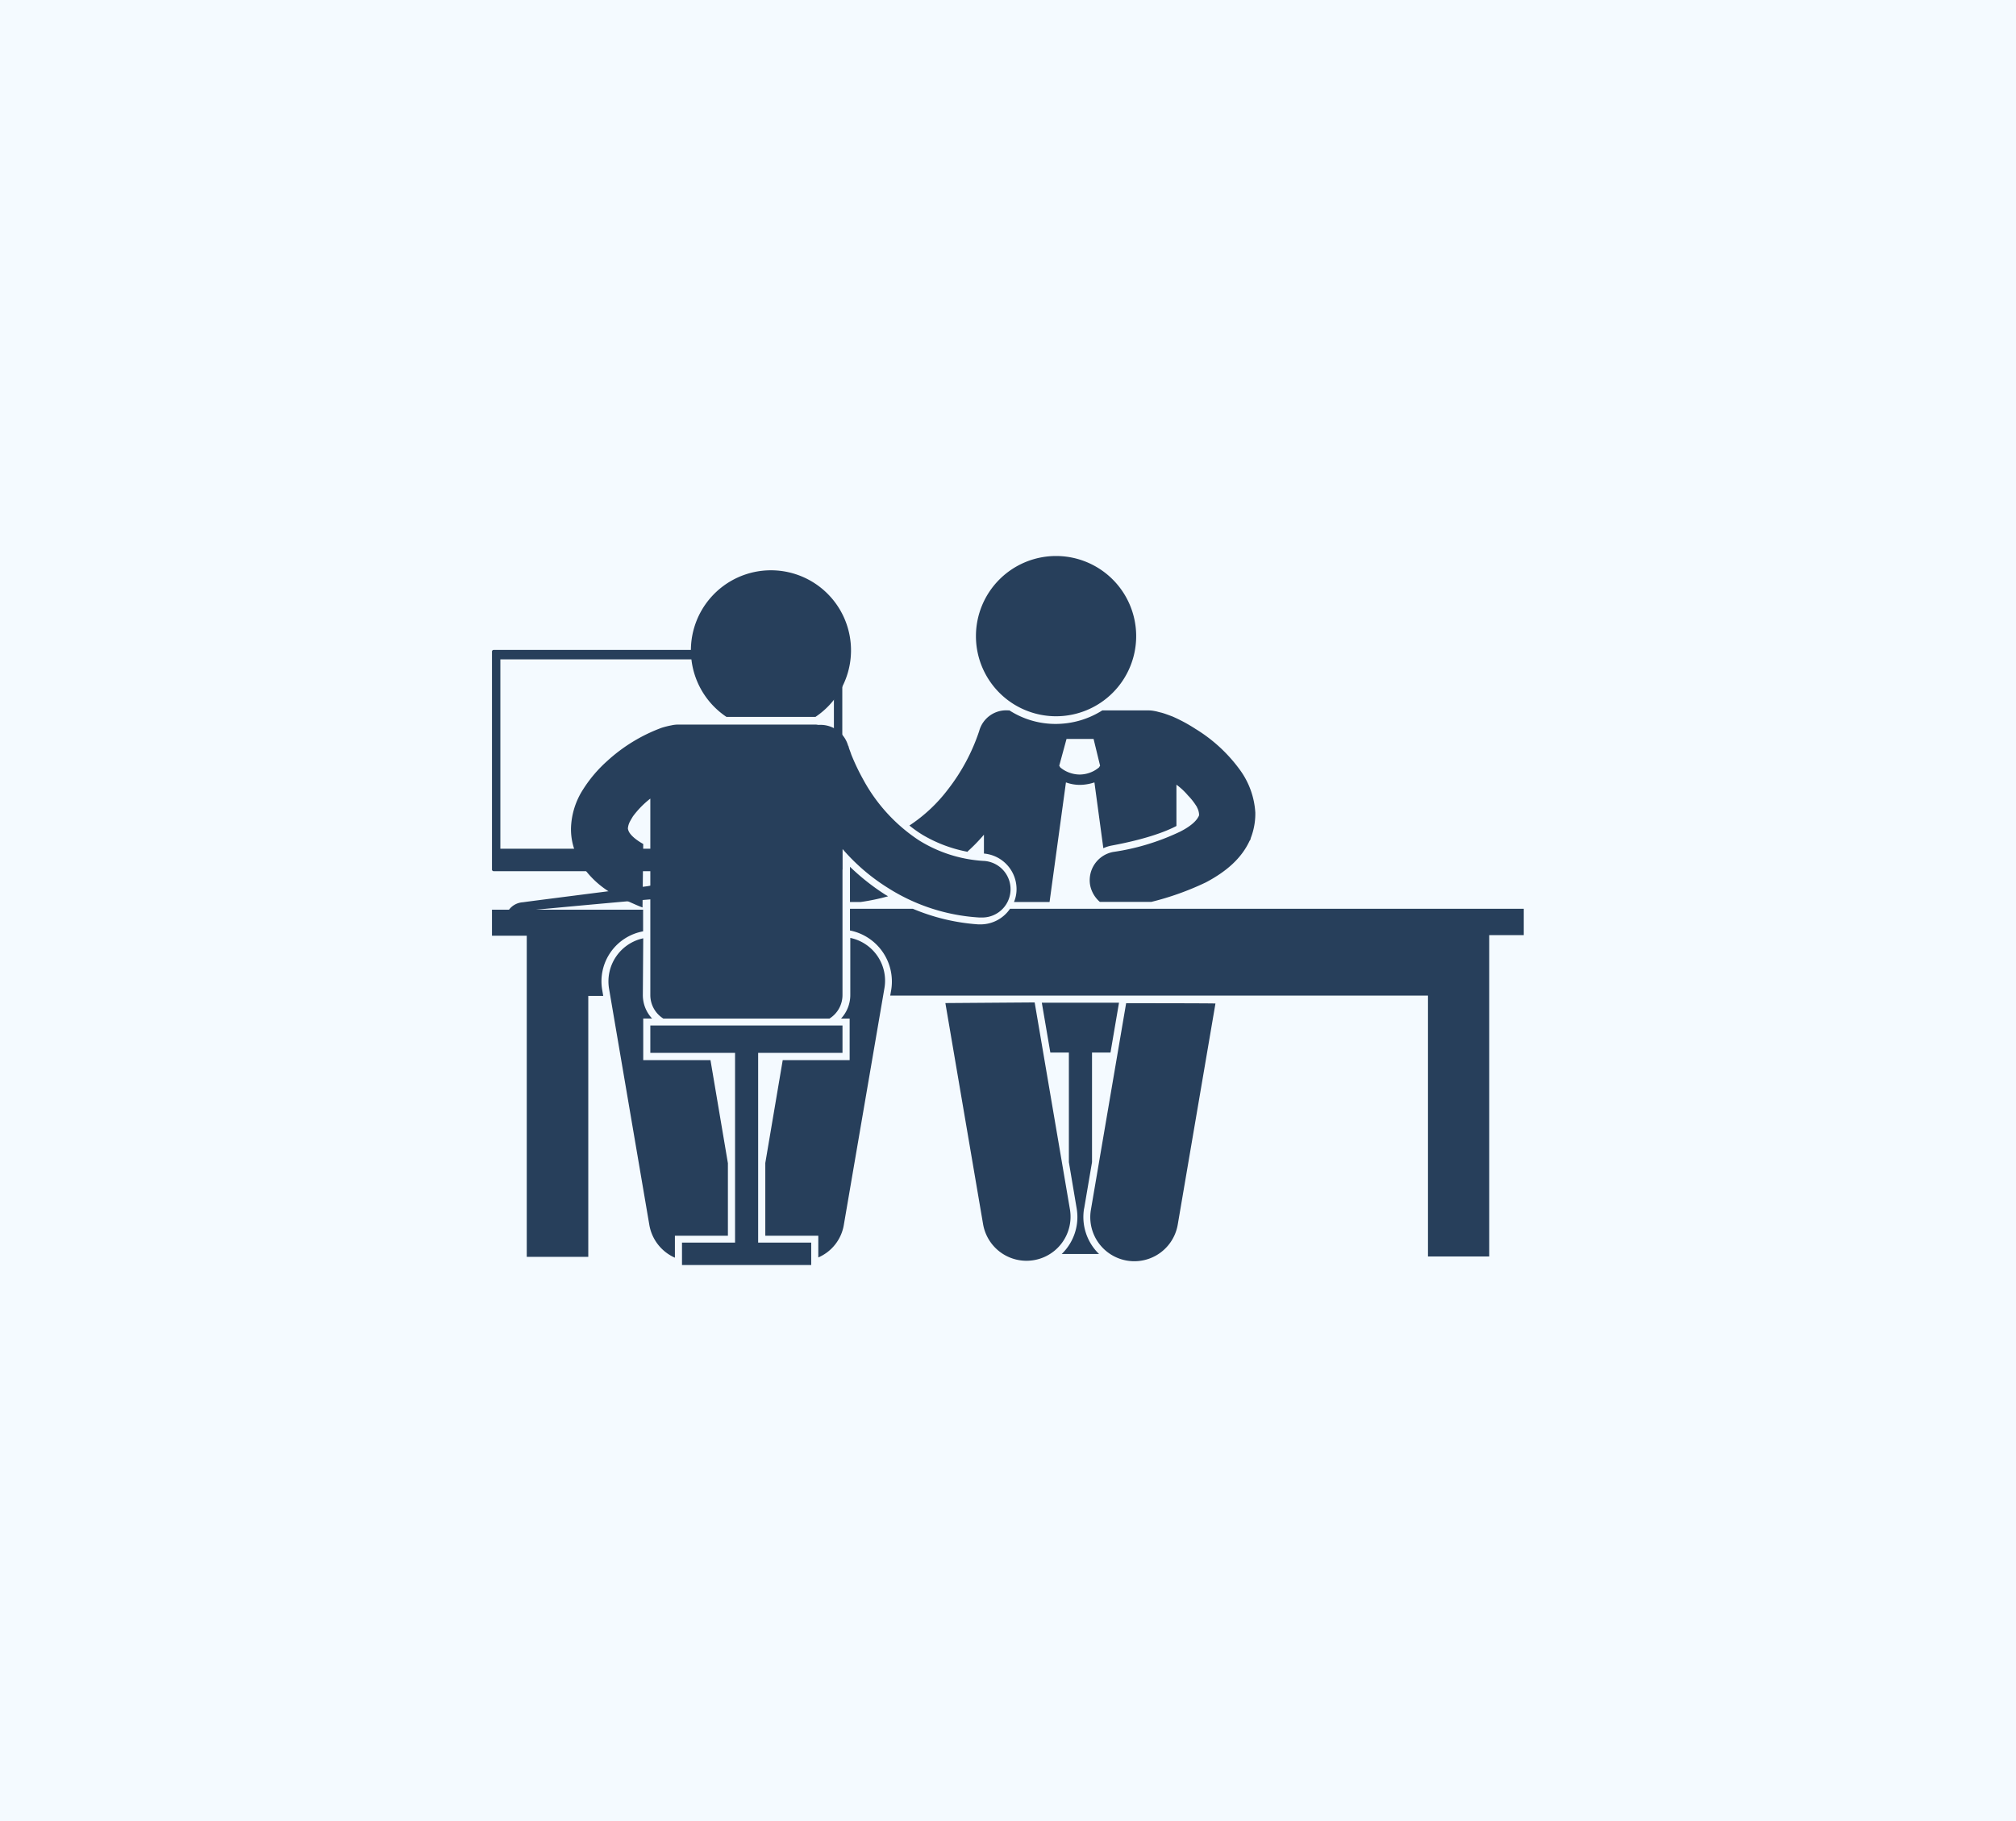<svg data-name="Layer 1" xmlns="http://www.w3.org/2000/svg" viewBox="0 0 310 280"><path style="fill:#f4faff" d="M0 0h310v280H0z"/><path d="M125.14 132.71v-1a.08.08 0 0 1 .08-.07h2.41a.07.07 0 0 1 .08.07v1a.07.07 0 0 1-.08.07h-2.41a.08.08 0 0 1-.08-.07m-3.12 0v-1a.08.08 0 0 1 .08-.07h2.42a.07.07 0 0 1 .07.07v1a.07.07 0 0 1-.07.07h-2.42a.08.08 0 0 1-.08-.07m-45.08-31.33h51.29v29.12H76.94zm52.58 32.31v-33.5a.26.26 0 0 0-.25-.26H75.9a.26.26 0 0 0-.25.26v33.5a.26.26 0 0 0 .25.26h24.75a8.41 8.41 0 0 1-.16 1.9c-.15.29-.28.29-.88.4-.36.07-18.62 2.38-19.19 2.48a2.89 2.89 0 0 0-2.2 1.21c-.14.18 0 .18.38.18h1.05c.34 0 21-2 22.93-2 1.89 0 22.59 2 22.93 2h1c.41 0 .53 0 .39-.18a2.89 2.89 0 0 0-2.2-1.21c-.57-.1-18.83-2.41-19.19-2.48-.6-.11-.73-.11-.88-.4a8.41 8.41 0 0 1-.16-1.9h24.75a.26.26 0 0 0 .25-.26M166.71 185.81l1.21-7.12v-16.85h2.84l1.31-7.67H160.2l1.31 7.67h2.85v16.85l1.2 7.12a7.91 7.91 0 0 1-2.3 7H169a7.91 7.91 0 0 1-2.3-7M164 113.62h4.16l1 4.11-.17.27a4.68 4.68 0 0 1-2.95 1.09 4.73 4.73 0 0 1-3-1.09l-.16-.27zm-15.21 17.3a27.58 27.58 0 0 0 2.51-2.58v2.9a5.49 5.49 0 0 1 5 5.86 5.07 5.07 0 0 1-.38 1.59h5.47l2.52-18.39a6.24 6.24 0 0 0 2.19.38 7.35 7.35 0 0 0 2.19-.38l1.37 10.12A5.43 5.43 0 0 1 171 130c5.36-1 8.37-2.19 9.9-3v-6.35a10.21 10.21 0 0 1 1.76 1.64A9.72 9.72 0 0 1 184 124s.05 0 .05.11a2.57 2.57 0 0 1 .33 1.09.54.54 0 0 1-.11.39c-.16.33-.76 1.26-2.84 2.3a35.79 35.79 0 0 1-10.29 3.11 4.42 4.42 0 0 0-3.5 5.15 4.56 4.56 0 0 0 1.48 2.52h7.93a43.51 43.51 0 0 0 8.38-3c3.12-1.65 5.47-3.67 6.73-6.41l.05-.05a.72.72 0 0 0 .11-.33 10.32 10.32 0 0 0 .71-3.62v-.32a12.41 12.41 0 0 0-2.29-6.46 23.69 23.69 0 0 0-6.9-6.4 24.5 24.5 0 0 0-3.56-1.92c-.6-.22-1.15-.44-1.75-.6-.33-.06-.6-.17-.93-.22a4.92 4.92 0 0 0-.93-.11h-7.17a13.42 13.42 0 0 1-7.17 2.08 13.09 13.09 0 0 1-7.11-2.08h-.17a4.3 4.3 0 0 0-4.48 3.17 30 30 0 0 1-4.82 9 24 24 0 0 1-5.91 5.53 18.76 18.76 0 0 0 2 1.42 21.31 21.31 0 0 0 7 2.63M136.56 137.81c-.17-.11-.39-.22-.55-.33a34.69 34.69 0 0 1-5.31-4.21v5.42h1.64a32.74 32.74 0 0 0 4.22-.88" style="fill:#273f5b"/><path d="M145.37 154.23l5.8 34a6.77 6.77 0 0 0 13.35-2.3l-5.42-31.8zM173.17 154.23L167.75 186a6.77 6.77 0 1 0 13.35 2.3l5.8-34c0-.05-13.73-.05-13.73-.05M162.39 85.49a12.32 12.32 0 1 1-12.32 12.32 12.32 12.32 0 0 1 12.32-12.32" style="fill:#273f5b"/><path d="M137.05 152.15l-.16.93h82.69v40.11H229v-49.41h5.31v-4.05h-79a5.48 5.48 0 0 1-4.48 2.4h-.39a31.32 31.32 0 0 1-10.07-2.4h-9.67v3.34a8 8 0 0 1 6.35 9.08M81 193.25h9.46v-40.12h2.3l-.16-.93a7.81 7.81 0 0 1 6.29-9v-3.33H75.65v4H81z" style="fill:#273f5b"/><path d="M130.65 156.58V163h-10.29l-2.68 15.82V190h8.15v3.34a6.64 6.64 0 0 0 3.94-5.09l6.23-36.32a6.72 6.72 0 0 0-5.25-7.72V153a5.35 5.35 0 0 1-1.42 3.61h1.37zM98.91 144.27a6.78 6.78 0 0 0-5.26 7.73l6.19 36.29a6.76 6.76 0 0 0 3.94 5.09V190h8.15v-11.15L109.25 163H98.91v-6.4h1.36a5.26 5.26 0 0 1-1.42-3.6zM125.39 110.23a12.31 12.31 0 1 0-13.68 0z" style="fill:#273f5b"/><path d="M98.91 129.77c-1.65-.93-2.14-1.7-2.25-2a1.51 1.51 0 0 1-.11-.38 2.73 2.73 0 0 1 .33-1.1c.11-.21.28-.49.44-.76a14 14 0 0 1 2.68-2.74V153a4.26 4.26 0 0 0 2 3.61h25.55a4.26 4.26 0 0 0 2-3.61v-22.47a30.53 30.53 0 0 0 7 6 29.45 29.45 0 0 0 14 4.54h.33a4.35 4.35 0 0 0 .32-8.7 21.15 21.15 0 0 1-9.9-3.17 26 26 0 0 1-8.54-9.3 34.06 34.06 0 0 1-1.86-3.89c-.16-.49-.33-.88-.38-1.09s-.06-.22-.11-.28a4.4 4.4 0 0 0-4.49-3.18c-.16 0-.33-.05-.49-.05h-21.22a4.56 4.56 0 0 0-.93.11 13.68 13.68 0 0 0-1.53.38 25.45 25.45 0 0 0-8.37 5.1 20.62 20.62 0 0 0-3.72 4.38 11.61 11.61 0 0 0-1.86 6v.11a9.52 9.52 0 0 0 .71 3.62v.1c0 .05.06.22.11.33v.06a14 14 0 0 0 6.73 6.4c.55.27 1.15.55 1.76.82s1.09.49 1.69.71zM124.74 194.51v-3.45h-8.16v-29.17h12.97v-4.21H100v4.21h13.03v29.17h-8.16v3.45h19.87z" style="fill:#273f5b"/></svg>